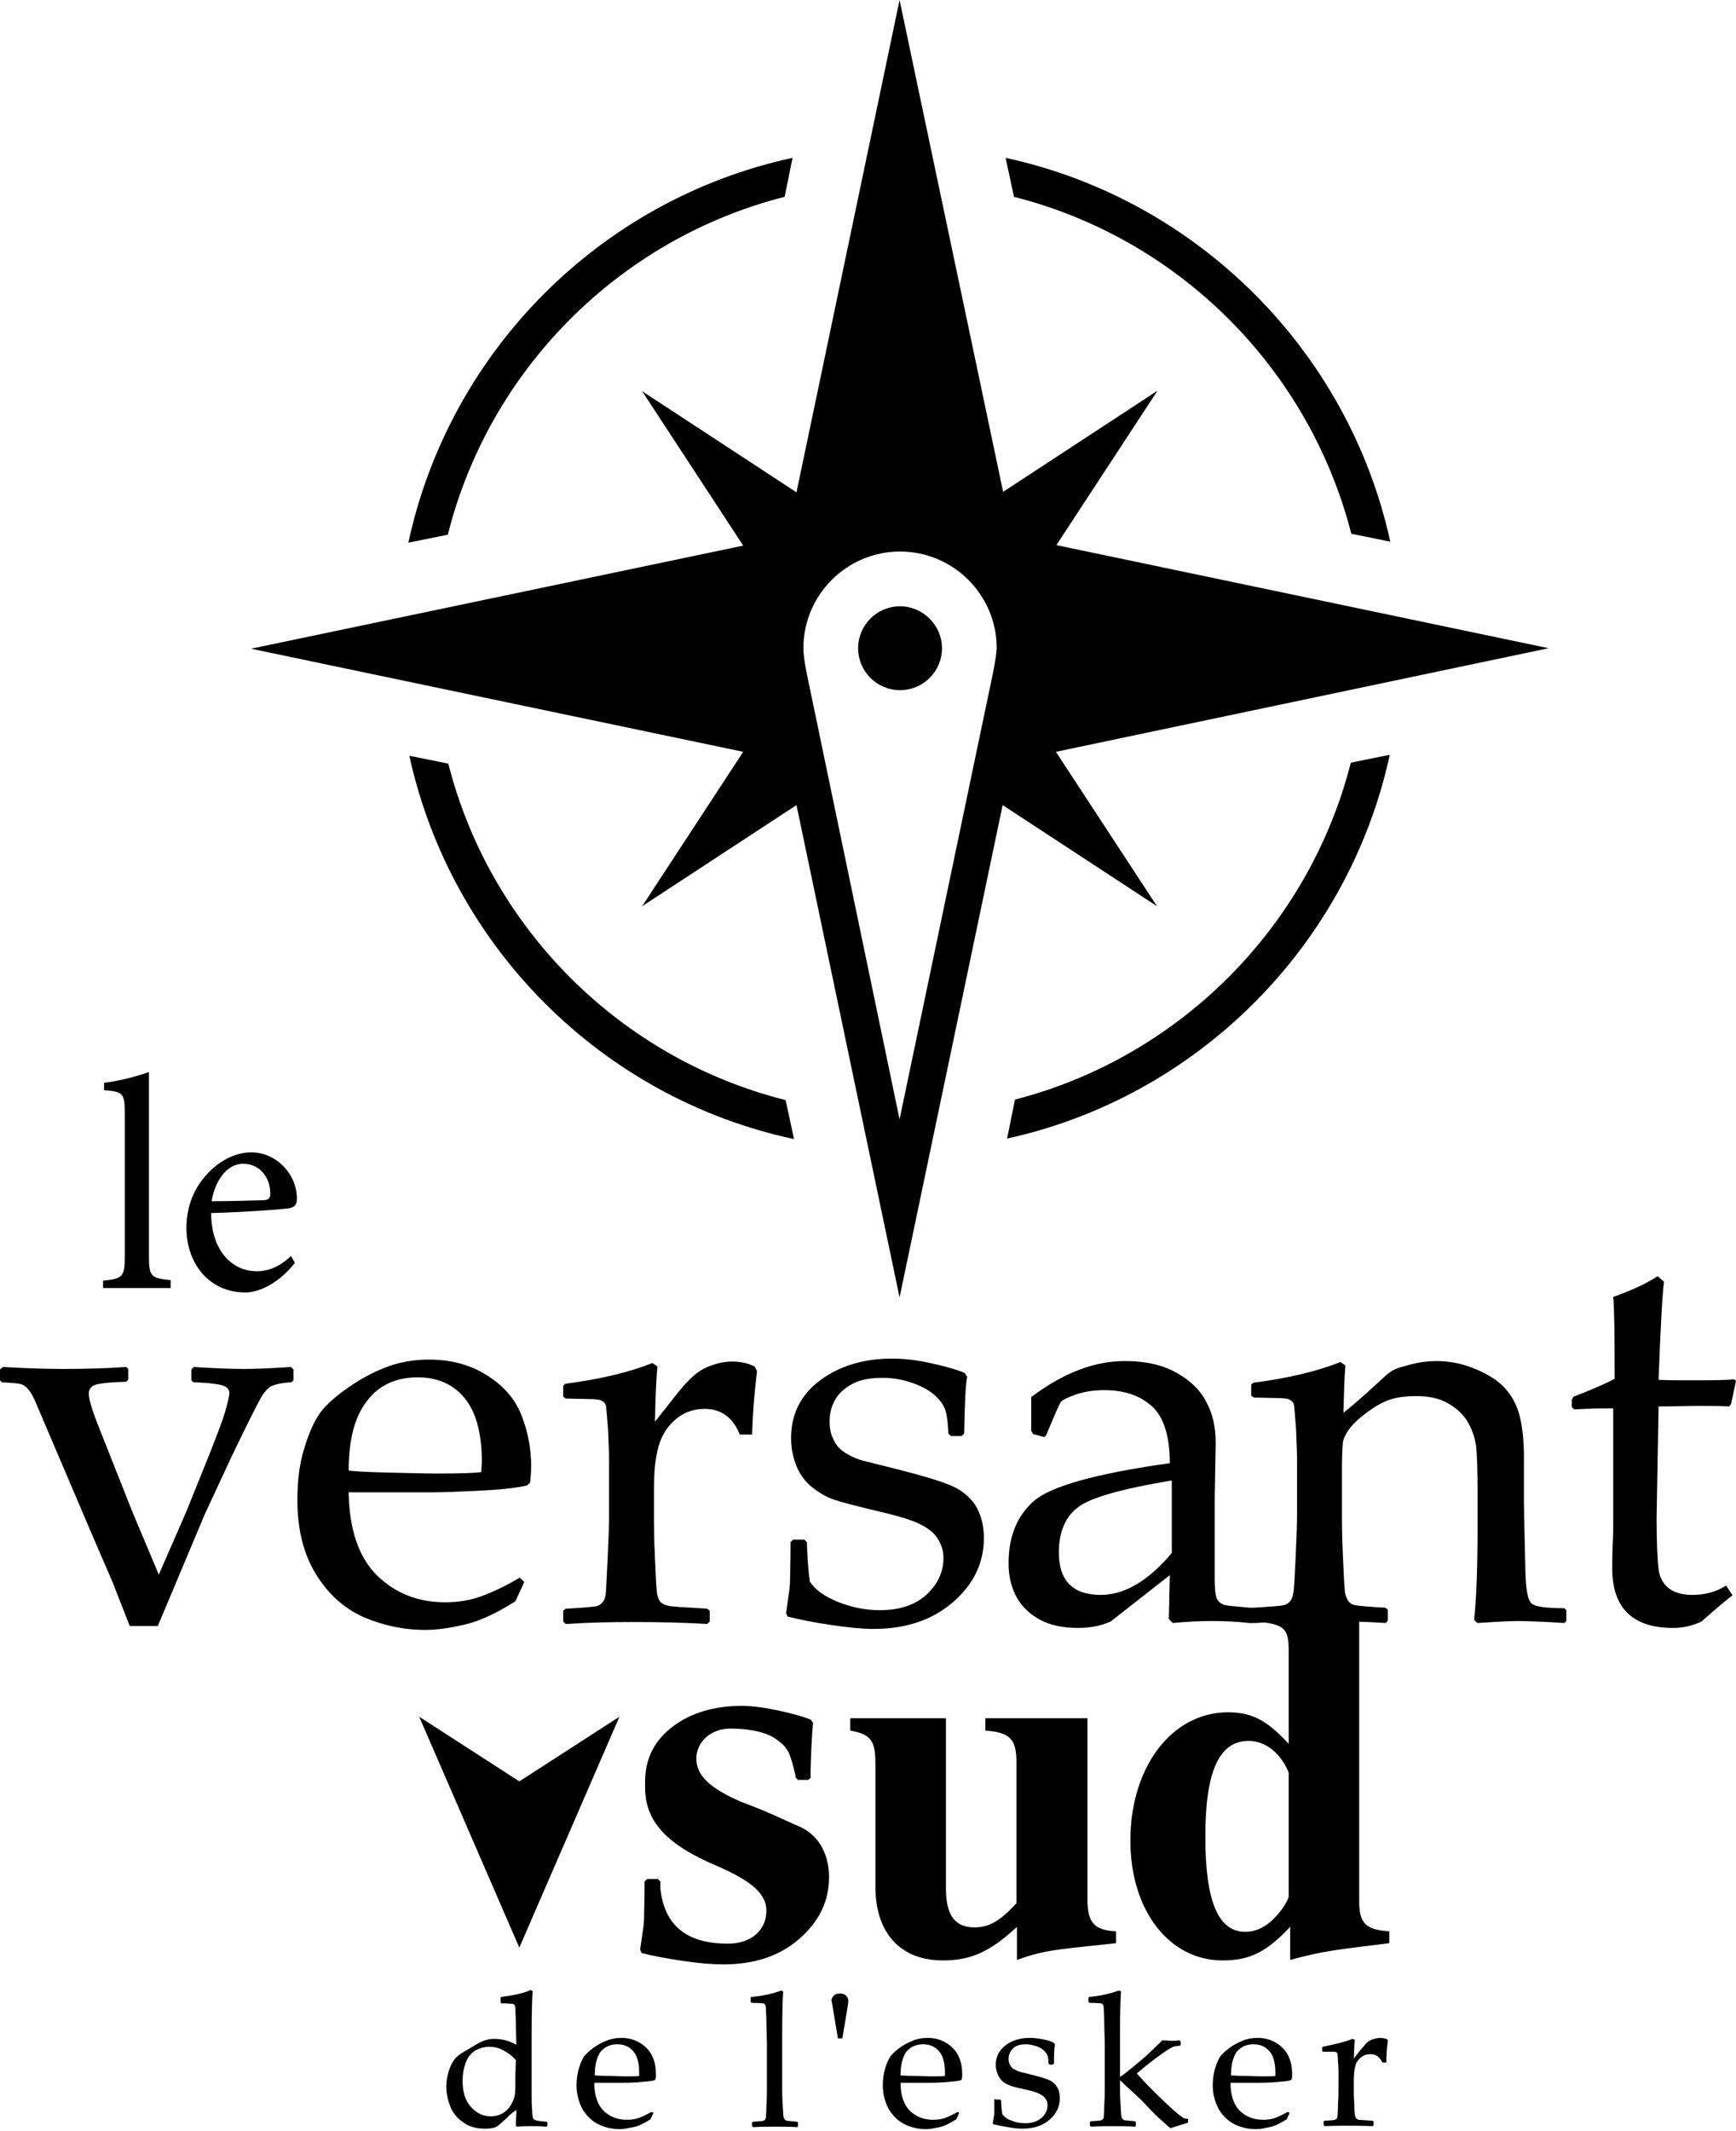 <?xml version="1.0" encoding="utf-8"?>
<!-- Generator: Adobe Illustrator 24.0.0, SVG Export Plug-In . SVG Version: 6.00 Build 0)  -->
<svg version="1.1" id="Calque_1" xmlns="http://www.w3.org/2000/svg" xmlns:xlink="http://www.w3.org/1999/xlink" x="0px" y="0px"
	 viewBox="0 0 352 432" style="enable-background:new 0 0 352 432;" xml:space="preserve">
<path d="M101.5,405.8V405l0.1-0.2c2.4-0.3,4.4-0.7,6-1.4l0.4,0.2c-0.1,1.4-0.2,4.3-0.2,8.6v12.2c0,1.3,0,2.3,0.1,3.3
	c0,0.9,0.1,1.5,0.2,1.7c0.1,0.2,0.3,0.3,0.5,0.4c0.3,0.1,1,0.2,2.2,0.3l0.2,0.1v0.7l-0.2,0.2c-1.3-0.1-2.4-0.1-3.1-0.1
	c-0.7,0-1.6,0-2.9,0.1l-0.2-0.2c0-1.2,0.1-2.1,0.1-2.5c0-0.1,0-0.3,0-0.7c-0.7,0.5-1.4,1-2,1.7c-1,0.9-1.7,1.5-2,1.7
	c-0.6,0.3-1.4,0.4-2.4,0.4c-1.7,0-3.2-0.4-4.4-1.3c-1.2-0.8-2.1-1.9-2.6-3.2c-0.5-1.3-0.8-2.6-0.8-4c0-1.4,0.3-2.8,0.8-4
	c0.5-1.3,1.3-2.2,2.3-2.8c1-0.6,2-1.2,3.2-1.9s2.3-1,3.4-1c1.6,0,3.1,0.4,4.5,1.2l-0.1-4.1c0-1.4-0.1-2.4-0.1-3c0-0.6-0.1-0.9-0.2-1
	c-0.1-0.1-0.2-0.2-0.4-0.2c-0.2,0-0.9-0.1-2.3-0.1L101.5,405.8z M104.6,417.6c-0.8-0.9-1.6-1.5-2.6-2c-0.9-0.5-1.9-0.7-2.8-0.7
	c-1,0-2,0.3-2.9,0.8c-0.9,0.6-1.5,1.4-1.9,2.5c-0.4,1.1-0.6,2.3-0.6,3.6c0,2.2,0.5,3.9,1.6,5.2c1.1,1.3,2.5,2,4.1,2
	c0.9,0,1.7-0.2,2.4-0.6c0.7-0.4,1.3-1,1.7-1.7s0.7-1.4,0.8-2.1c0.1-0.7,0.1-2,0.1-3.9L104.6,417.6L104.6,417.6z"/>
<path d="M132.5,428.3l-0.6,1.3c-1.3,0.8-2.4,1.4-3.5,1.6s-1.9,0.4-2.7,0.4c-1.5,0-2.9-0.3-4.2-0.9c-1.3-0.6-2.4-1.6-3.3-3
	c-0.8-1.4-1.3-3.1-1.3-5c0-1.3,0.2-2.5,0.5-3.5c0.3-1,0.7-1.8,1-2.3c0.4-0.5,1-1.1,1.8-1.7c0.8-0.6,1.7-1.1,2.7-1.5
	c0.9-0.4,2-0.6,3.1-0.6c1.5,0,2.8,0.4,3.9,1.1c1.1,0.7,1.9,1.6,2.4,2.7c0.5,1.1,0.7,2.3,0.7,3.5c0,0.4,0,0.8-0.1,1.1l-0.2,0.2
	c-0.8,0.2-2,0.3-3.4,0.4c-1.4,0.1-2.4,0.1-2.8,0.1h-6c0,2.6,0.7,4.5,1.9,5.7c1.3,1.2,2.8,1.8,4.7,1.8c0.9,0,1.7-0.1,2.5-0.4
	c0.8-0.3,1.6-0.7,2.5-1.2L132.5,428.3z M120.6,420.7c0.2,0,1.1,0.1,2.6,0.1c1.5,0,2.6,0.1,3.3,0.1c1.7,0,2.8,0,3.1-0.1
	c0-0.3,0-0.5,0-0.7c0-1.9-0.4-3.4-1.2-4.3s-1.8-1.4-3.2-1.4c-1.5,0-2.6,0.5-3.5,1.6C121,417.1,120.6,418.6,120.6,420.7"/>
<path d="M158.4,403.5l0.4,0.2c-0.1,1.4-0.2,4.3-0.2,8.6V424c0,0.3,0,1.1,0.1,2.6c0.1,1.5,0.1,2.3,0.2,2.6c0.1,0.2,0.1,0.4,0.3,0.5
	c0.1,0.1,0.2,0.2,0.4,0.2s0.8,0.1,2,0.2l0.2,0.1v0.8l-0.1,0.2c-1.6-0.1-3-0.1-4.5-0.1c-1.4,0-2.9,0-4.5,0.1l-0.2-0.2v-0.8l0.2-0.1
	c1.2-0.1,1.9-0.1,2-0.2c0.2,0,0.3-0.1,0.4-0.2c0.1-0.1,0.2-0.3,0.2-0.5c0-0.2,0.1-1,0.1-2.4c0.1-1.4,0.1-2.4,0.1-3.1V414l-0.1-3.9
	c0-1.4-0.1-2.3-0.1-2.9c0-0.5-0.1-0.8-0.2-0.9c-0.1-0.1-0.2-0.2-0.4-0.2c-0.2,0-0.9-0.1-2.3-0.1l-0.2-0.2V405l0.1-0.2
	C154.8,404.6,156.8,404.1,158.4,403.5"/>
<path d="M169.9,413.2l-1.1-6.6c-0.1-0.6-0.2-1-0.2-1.1c0-0.4,0.2-0.7,0.5-1c0.3-0.3,0.7-0.4,1.2-0.4c0.5,0,0.9,0.1,1.2,0.4
	c0.3,0.3,0.5,0.6,0.5,1c0,0.1,0,0.5-0.1,1.1l-1.1,6.6L169.9,413.2L169.9,413.2z"/>
<path d="M194.5,428.3l-0.6,1.3c-1.3,0.8-2.4,1.4-3.4,1.6c-1,0.2-1.9,0.4-2.7,0.4c-1.5,0-2.9-0.3-4.2-0.9c-1.3-0.6-2.4-1.6-3.3-3
	c-0.8-1.4-1.3-3.1-1.3-5c0-1.3,0.2-2.5,0.5-3.5c0.3-1,0.7-1.8,1-2.3c0.4-0.5,1-1.1,1.8-1.7c0.8-0.6,1.7-1.1,2.7-1.5
	c0.9-0.4,2-0.6,3.1-0.6c1.5,0,2.8,0.4,3.9,1.1c1.1,0.7,1.9,1.6,2.4,2.7c0.5,1.1,0.7,2.3,0.7,3.5c0,0.4,0,0.8-0.1,1.1l-0.2,0.2
	c-0.8,0.2-2,0.3-3.4,0.4c-1.4,0.1-2.4,0.1-2.8,0.1h-6c0,2.6,0.7,4.5,1.9,5.7c1.3,1.2,2.8,1.8,4.7,1.8c0.9,0,1.7-0.1,2.5-0.4
	c0.8-0.3,1.6-0.7,2.5-1.2L194.5,428.3z M182.6,420.7c0.2,0,1.1,0.1,2.6,0.1c1.5,0,2.6,0.1,3.3,0.1c1.7,0,2.8,0,3.1-0.1
	c0-0.3,0-0.5,0-0.7c0-1.9-0.4-3.4-1.2-4.3s-1.8-1.4-3.2-1.4c-1.5,0-2.6,0.5-3.5,1.6C183,417.1,182.6,418.6,182.6,420.7"/>
<path d="M202,425.6h0.8l0.2,0.2c0,1,0.1,1.9,0.2,2.7c0.4,0.6,1,1.1,2,1.4c0.9,0.4,1.9,0.5,2.8,0.5c1.3,0,2.4-0.4,3.2-1.1
	c0.8-0.7,1.2-1.6,1.2-2.5c0-0.5-0.1-1-0.4-1.4s-0.7-0.7-1.3-1c-0.6-0.3-1.6-0.6-3.1-0.9c-1.3-0.3-2.2-0.5-2.7-0.7
	c-0.5-0.2-1-0.4-1.5-0.8c-0.5-0.4-0.8-0.9-1.1-1.5c-0.2-0.6-0.4-1.2-0.4-1.9c0-1.7,0.7-3,2-4c1.3-1,3-1.5,4.9-1.5
	c0.8,0,1.7,0.1,2.7,0.3c1,0.2,1.7,0.4,2.2,0.7l0.2,0.3c-0.1,0.5-0.2,1.8-0.2,3.9l-0.2,0.2h-0.7l-0.2-0.2c0-0.8-0.1-1.3-0.2-1.6
	c-0.1-0.3-0.3-0.6-0.7-1c-0.4-0.4-0.9-0.7-1.5-0.9c-0.7-0.2-1.4-0.4-2.1-0.4c-0.8,0-1.4,0.1-1.9,0.3c-0.5,0.2-0.9,0.6-1.2,1
	c-0.3,0.5-0.5,1-0.5,1.6c0,0.5,0.1,0.9,0.3,1.3c0.2,0.4,0.5,0.7,0.9,0.9s0.8,0.4,1.2,0.5l2,0.5c1.7,0.4,3,0.8,3.7,1.1
	c0.8,0.3,1.3,0.8,1.7,1.4c0.4,0.6,0.6,1.4,0.6,2.3c0,1.7-0.7,3.2-2.1,4.4s-3.2,1.8-5.5,1.8c-0.8,0-1.8-0.1-2.9-0.3
	c-1.2-0.2-2.1-0.4-3-0.6l-0.1-0.2l0.2-1.2c0.1-0.4,0.1-0.8,0.1-1.2c0-0.4,0-1.2,0-2.5L202,425.6z"/>
<path d="M226.9,403.5l0.4,0.2c-0.1,1.4-0.2,4.3-0.2,8.6v8.7c0.4-0.2,1.3-0.9,2.5-1.9c1.2-1,2.6-2.1,3.9-3.4c1.4-1.3,2.1-2,2.1-2.1
	c1.1,0,1.7,0.1,1.9,0.1c0.3,0,0.9,0,1.7-0.1l0.2,0.2v0.7l-0.1,0.2c-0.6,0-1.1,0.1-1.4,0.2c-0.3,0.1-1,0.5-2,1.2
	c-1,0.7-2.2,1.6-3.6,2.7l-1.8,1.5c0.7,0.8,1.8,2,3.4,3.6c1.6,1.6,3,2.9,4,3.8c1,0.9,1.7,1.4,2,1.6s0.6,0.2,1,0.2v0.8
	c-0.5,0.1-1.6,0.5-3.6,1.1c-1.3-1.1-2.1-1.9-2.5-2.2l-1.4-1.4l-1.6-1.7c-0.5-0.5-1.2-1.2-2-1.9l-2.7-2.5v2.2c0,0.3,0,1.1,0.1,2.6
	c0.1,1.5,0.1,2.3,0.2,2.6c0.1,0.2,0.1,0.4,0.3,0.5c0.1,0.1,0.2,0.2,0.4,0.2s0.8,0.1,2,0.2l0.2,0.1v0.8l-0.1,0.2
	c-1.6-0.1-3-0.1-4.5-0.1c-1.4,0-2.9,0-4.5,0.1l-0.2-0.2v-0.8l0.2-0.1c1.2-0.1,1.9-0.1,2-0.2c0.2,0,0.3-0.1,0.4-0.2
	c0.1-0.1,0.2-0.3,0.2-0.5c0-0.2,0.1-1,0.1-2.4c0.1-1.4,0.1-2.4,0.1-3.1V414l-0.1-3.9c0-1.4-0.1-2.3-0.1-2.9c0-0.5-0.1-0.8-0.2-0.9
	c-0.1-0.1-0.2-0.2-0.4-0.2c-0.2,0-0.9-0.1-2.3-0.1l-0.2-0.2V405l0.1-0.2C223.2,404.6,225.2,404.1,226.9,403.5"/>
<path d="M261.5,428.3l-0.6,1.3c-1.3,0.8-2.4,1.4-3.5,1.6c-1,0.2-1.9,0.4-2.7,0.4c-1.5,0-2.9-0.3-4.2-0.9c-1.3-0.6-2.4-1.6-3.3-3
	c-0.8-1.4-1.3-3.1-1.3-5c0-1.3,0.2-2.5,0.5-3.5c0.3-1,0.7-1.8,1-2.3c0.4-0.5,1-1.1,1.8-1.7c0.8-0.6,1.7-1.1,2.7-1.5
	c0.9-0.4,2-0.6,3.1-0.6c1.5,0,2.8,0.4,3.9,1.1c1.1,0.7,1.9,1.6,2.4,2.7c0.5,1.1,0.7,2.3,0.7,3.5c0,0.4,0,0.8-0.1,1.1l-0.2,0.2
	c-0.8,0.2-2,0.3-3.4,0.4s-2.4,0.1-2.8,0.1h-6c0,2.6,0.7,4.5,1.9,5.7c1.3,1.2,2.8,1.8,4.7,1.8c0.9,0,1.7-0.1,2.5-0.4
	c0.8-0.3,1.6-0.7,2.5-1.2L261.5,428.3z M249.6,420.7c0.2,0,1.1,0.1,2.6,0.1c1.5,0,2.6,0.1,3.3,0.1c1.7,0,2.8,0,3.1-0.1
	c0-0.3,0-0.5,0-0.7c0-1.9-0.4-3.4-1.2-4.3c-0.8-0.9-1.8-1.4-3.2-1.4c-1.5,0-2.6,0.5-3.5,1.6C250,417.1,249.6,418.6,249.6,420.7"/>
<path d="M274.3,413.3l0.4,0.2c-0.1,0.7-0.1,2-0.2,3.8l1.4-1.8c0.5-0.6,0.9-1,1.2-1.4c0.4-0.3,0.8-0.6,1.2-0.7s1-0.3,1.5-0.3
	c0.5,0,1.1,0.1,1.5,0.3l0.1,0.3c-0.2,1.6-0.3,3.1-0.3,4.4h-0.8c-0.5-1.1-1.3-1.7-2.4-1.7c-0.8,0-1.4,0.2-2,0.7
	c-0.6,0.5-1,1.1-1.1,1.8c-0.2,0.7-0.3,1.7-0.3,2.8v2.1c0,0.4,0,1.3,0.1,2.7c0,1.5,0.1,2.3,0.2,2.5c0.1,0.2,0.1,0.4,0.3,0.5
	c0.1,0.1,0.3,0.2,0.5,0.2c0.2,0,1.1,0.1,2.7,0.2l0.2,0.1v0.8l-0.2,0.2c-1.6-0.1-3.4-0.1-5.2-0.1c-1.4,0-2.9,0-4.5,0.1l-0.2-0.2v-0.8
	l0.2-0.1c1.2-0.1,1.9-0.1,2-0.2c0.2,0,0.3-0.1,0.4-0.2c0.1-0.1,0.2-0.3,0.2-0.5c0-0.2,0.1-1,0.1-2.4c0.1-1.4,0.1-2.4,0.1-3.1V420
	c0-0.5,0-1.2-0.1-2c0-0.9-0.1-1.4-0.1-1.6c0-0.2-0.1-0.3-0.3-0.4c-0.2-0.1-0.5-0.1-1-0.1l-1.6,0l-0.2-0.1v-0.8l0.1-0.1
	C270.7,414.4,272.7,413.9,274.3,413.3"/>
<polygon points="85,348 105.3,361.1 125.6,348 105.3,394.8 "/>
<path d="M220.5,385.1v-36.8h-20.7v2.5c5.2,0.4,6.3,1.9,6.3,6.5v28.5c-3.2,3.5-5.5,4.9-8.5,4.9c-3.7,0-5.8-2.1-5.8-7.9v-34.5h-19.4
	v2.5c4.2,0.8,5.1,2,5.1,6.7v24.9c0,9.6,5.2,15,13.7,15c5.7,0,9.6-1.8,15-6.8v6.7c4.4-1.6,6.9-2,13.6-2.7l6.5-0.7v-2.4
	C221.8,391.3,220.5,389.6,220.5,385.1"/>
<path d="M275.6,385.5v-59.4h-22.2v2.5c6.9,0.5,7.9,1.2,7.9,6v18.9c-4.4-4.8-7.5-6.4-12.3-6.4c-11.4,0-19.8,11.1-19.8,26
	c0,14.2,7.9,24.3,18.7,24.3c5.5,0,8.9-1.7,13.7-6.8v6.7c4.8-1.3,7.3-1.8,13.7-2.6l6.4-0.8v-2.4C277,391.2,275.6,389.9,275.6,385.5
	 M261.3,384.4c0,0.5-0.9,2.1-2,3.4c-2.1,2.6-4.4,3.8-6.8,3.8c-5.5,0-8.1-6.2-8.1-19.3c0-13.3,2.8-19.4,8.8-19.4
	c3.4,0,6.5,2.5,8.1,6.4V384.4z"/>
<path d="M161.5,370c-1.9-0.8-5.9-2.8-11.1-4.7c-6.5-2.8-9.2-5.4-9.2-8.8c0-3.4,2.9-6.1,6.9-6.1c2.8,0,7,0.4,9.5,2.3
	c2.3,1.7,2.6,2.7,3.7,7.2c0,0.1,0,0.2,0,0.4l0.5,0.5h2.1l0.5-0.5c-0.2,0,0.3-11,0.5-11l-0.5-0.7c-1.4-0.6-3.6-1.2-6.3-1.8
	c-2.8-0.6-5.3-1-7.7-1c-5.6,0-10.3,1.4-14,4.2c-3.7,2.8-5.6,6.5-5.6,11.2c0,0.1,0,0.2,0,0.3c0,0.3,0,0.5,0,0.8
	c0,6.8,4.2,11.6,14.7,16c7.1,3.1,9.9,5.7,9.9,9c0,4-3.1,6.7-7.8,6.7c-7.2,0-12.8-2.7-13.7-11.2c0-0.5,0-0.9,0-1.4l-0.5-0.5h-2.2
	l-0.5,0.5c0,3.6-0.1,5.9-0.1,7c0,1.1-0.1,2.2-0.3,3.3l-0.5,3.5l0.3,0.7c2.3,0.6,5.1,1.1,8.4,1.6c3.3,0.5,6,0.7,8.2,0.7
	c6.3,0,11.4-1.7,15.4-5.2c4-3.5,6-7.6,6-12.5c0-2.5-0.6-4.7-1.7-6.5C165.3,372.2,163.6,370.8,161.5,370"/>
<path d="M49.5,277.5c-2.3,0-5.7-0.1-10.2-0.4l-0.5,0.5v2.2l0.4,0.4c3.2,0.1,5.3,0.4,6.1,0.7c0.8,0.3,1.2,0.8,1.2,1.5
	c0,0.6-0.3,1.8-0.8,3.6c-0.5,1.8-1.7,4.9-3.4,9.2l-4.6,11.4l-5.5,12.6l-5.3-12.6l-6.7-16.9c-1.5-3.7-2.2-6.1-2.2-7.2
	c0-0.7,0.3-1.2,0.9-1.6c0.6-0.4,2.8-0.7,6.7-0.8l0.4-0.4v-2.2l-0.4-0.4c-4.3,0.3-8.6,0.4-12.8,0.4c-3,0-7.1-0.1-12.2-0.4L0,277.6
	v2.2l0.4,0.4c1.8,0.1,2.9,0.2,3.5,0.3c0.6,0.1,1.2,0.4,1.7,1c0.6,0.6,1.2,1.7,1.9,3.4l11.3,26.5l4.1,9.5l3.4,8.7h5.7
	c5.5-13.1,8.7-20.7,9.5-22.6l5.3-11.4c3.2-6.7,5.2-10.6,5.9-11.9c0.7-1.3,1.4-2.1,2.1-2.6c0.7-0.4,2.2-0.8,4.3-0.9l0.4-0.4v-2.2
	l-0.5-0.5C54.6,277.4,51.4,277.5,49.5,277.5"/>
<path d="M98.6,278.7c-3.4-2.1-7.2-3.1-11.7-3.1c-3.2,0-6.3,0.6-9,1.7c-2.8,1.1-5.4,2.6-7.9,4.4c-2.5,1.8-4.3,3.5-5.3,5
	c-1,1.5-2.1,3.8-3,6.9c-1,3.1-1.4,6.6-1.4,10.5c0,5.8,1.2,10.8,3.7,14.9c2.5,4.1,5.7,7,9.7,8.8c4,1.7,8.1,2.6,12.6,2.6
	c2.4,0,5-0.4,8-1.1c3-0.7,6.4-2.3,10.2-4.7l1.8-3.9l-0.9-0.9c-2.7,1.6-5.2,2.8-7.6,3.7c-2.4,0.9-4.9,1.3-7.5,1.3
	c-5.5,0-10.1-1.8-13.8-5.4s-5.7-9.3-5.8-16.9h17.7c1.4,0,4.2-0.1,8.4-0.3c4.2-0.2,7.6-0.5,10.1-1.1l0.6-0.6c0.1-1.1,0.2-2.2,0.2-3.3
	c0-3.7-0.7-7.1-2-10.4C104.4,283.5,102,280.8,98.6,278.7 M97.6,298.4c-1.1,0.2-4.2,0.3-9.3,0.3c-2.1,0-5.4-0.1-9.9-0.2
	c-4.4-0.1-7-0.3-7.7-0.4c0-6.2,1.2-10.9,3.7-14.1c2.4-3.2,5.9-4.8,10.3-4.8c4,0,7.2,1.4,9.5,4.2c2.3,2.8,3.5,7.1,3.5,12.9
	C97.7,296.9,97.6,297.5,97.6,298.4"/>
<path d="M148.5,276c-1.5,0-2.9,0.3-4.3,0.8c-1.4,0.5-2.6,1.2-3.7,2.2c-1,0.9-2.3,2.3-3.6,4l-4.1,5.2c0.1-5.4,0.3-9.1,0.5-11.2
	l-1-0.7c-4.8,1.9-10.7,3.3-17.7,4.2l-0.4,0.4v2.2l0.5,0.4l4.6,0.1c1.4,0,2.4,0.1,2.8,0.4c0.5,0.3,0.8,0.7,0.8,1.3
	c0.1,0.6,0.2,2.2,0.4,4.7c0.1,2.6,0.2,4.6,0.2,6v10.9c0,2.1-0.1,5.1-0.3,9.2c-0.2,4-0.3,6.4-0.4,7.2c-0.1,0.7-0.4,1.3-0.7,1.6
	c-0.4,0.4-0.8,0.6-1.2,0.7c-0.5,0.1-2.5,0.3-6.2,0.5l-0.5,0.4v2.2l0.5,0.5c4.6-0.3,9.1-0.4,13.3-0.4c5.4,0,10.5,0.1,15.4,0.4
	l0.5-0.5v-2.2l-0.5-0.4c-4.7-0.3-7.3-0.4-7.9-0.6c-0.6-0.1-1-0.3-1.4-0.6c-0.4-0.3-0.6-0.8-0.8-1.5c-0.2-0.7-0.3-3.2-0.5-7.5
	s-0.2-7-0.2-8.1v-6.2c0-3.4,0.3-6.1,0.9-8.3c0.6-2.2,1.7-4,3.4-5.5c1.7-1.5,3.7-2.2,6-2.2c3.3,0,5.7,1.7,7.1,5.2h2.5
	c0.1-3.7,0.4-8,1-12.9L153,277C151.6,276.3,150.1,276,148.5,276"/>
<path d="M192.5,301c-2.2-0.9-5.9-2-11.1-3.3l-6-1.5c-1.3-0.3-2.5-0.8-3.7-1.5c-1.2-0.7-2.1-1.6-2.6-2.7c-0.6-1.1-0.9-2.4-0.9-3.8
	c0-1.9,0.5-3.5,1.4-4.9c0.9-1.3,2.2-2.3,3.7-3c1.5-0.7,3.4-1,5.7-1c2.2,0,4.2,0.4,6.2,1.1c1.9,0.7,3.5,1.6,4.5,2.6
	c1.1,1,1.7,2,2,2.9c0.3,0.9,0.5,2.5,0.6,4.7l0.5,0.5h2.2l0.5-0.5c0.1-6.2,0.3-10,0.6-11.5l-0.5-0.8c-1.5-0.6-3.7-1.3-6.6-1.9
	c-2.9-0.7-5.6-1-8.1-1c-5.8,0-10.7,1.5-14.6,4.4c-3.9,2.9-5.9,6.8-5.9,11.7c0,2.1,0.4,3.9,1.1,5.7c0.7,1.7,1.8,3.2,3.2,4.3
	s2.9,2,4.4,2.5c1.5,0.5,4.2,1.2,7.9,2.1c4.4,1,7.5,1.9,9.2,2.7c1.7,0.8,3,1.7,3.8,2.9c0.8,1.2,1.3,2.5,1.3,4.1
	c0,2.9-1.2,5.4-3.5,7.5c-2.3,2.1-5.5,3.1-9.4,3.1c-2.7,0-5.5-0.5-8.3-1.6s-4.8-2.5-5.9-4.2c-0.3-2.2-0.5-4.9-0.6-8l-0.5-0.5h-2.3
	l-0.5,0.5c0,3.7-0.1,6.1-0.1,7.3c0,1.2-0.1,2.3-0.3,3.4l-0.5,3.7l0.3,0.7c2.4,0.6,5.4,1.2,8.8,1.7c3.4,0.5,6.3,0.8,8.6,0.8
	c6.6,0,11.9-1.8,16.1-5.4c4.2-3.6,6.3-8,6.3-13c0-2.6-0.6-4.9-1.8-6.8C196.5,303.3,194.8,301.9,192.5,301"/>
<path d="M310.5,325c-0.7-0.7-1.1-2.7-1.2-6.3c-0.2-8.6-0.3-13.1-0.3-13.8v-9.7c0-3.1-0.3-5.8-0.8-7.9c-0.5-2.1-1.4-4-2.8-5.6
	c-1.3-1.6-3.3-2.9-6-4.1c-2.6-1.1-5.3-1.7-8.1-1.7c-1.7,0-3.3,0.2-4.9,0.6c-1.6,0.4-2.7,0.7-3.4,1s-1.4,0.8-2.2,1.5
	c-2.7,2.5-5.4,5-8.4,7.4c0.1-4,0.2-7.2,0.4-9.6l-1-0.7c-4.8,1.9-10.7,3.3-17.7,4.2l-0.4,0.4v2.2l0.5,0.4l4.6,0.1
	c1.4,0,2.4,0.1,2.8,0.4c0.5,0.3,0.8,0.7,0.8,1.3c0.1,0.6,0.2,2.2,0.4,4.7c0.1,2.5,0.2,4.6,0.2,6v10.9c0,2.1-0.1,5.1-0.3,9.2
	c-0.2,4-0.3,6.4-0.5,7.2c-0.1,0.7-0.4,1.3-0.7,1.6c-0.4,0.4-0.8,0.6-1.2,0.7c-0.5,0.1-2.5,0.3-6.2,0.5h-0.7l-3.2-0.3
	c-1.1-0.1-1.9-0.2-2.3-0.4c-0.4-0.2-0.8-0.5-1.1-1c-0.3-0.5-0.5-1.8-0.5-4.1v-16.5l0.2-11.1c0-3.2-0.6-5.9-1.9-8.3
	c-1.2-2.4-3.3-4.4-6-5.9c-2.8-1.6-6.3-2.4-10.5-2.4c-6.2,0-12.5,2.4-19,7.3v6.9l0.4,0.6l2.2,0.6l0.4-0.3c1.7-4.1,2.7-6.4,3-6.8
	c0.3-0.4,1.3-0.9,3-1.5c1.7-0.6,3.7-0.9,5.8-0.9c4.1,0,7.3,1.1,9.7,3.3c2.4,2.2,3.6,6.1,3.6,11.5c-15,2.1-24.2,4.7-27.6,7.7
	c-3.4,3-5.1,7.2-5.1,12.6c0,2.7,0.6,5,1.7,7c1.1,1.9,2.7,3.4,4.8,4.5c2.1,1.1,4.6,1.6,7.6,1.6c2.4,0,4.6-0.4,6.6-1.3l12-9.4
	l-0.2,8.9l0.8,0.8c3.1-0.3,5.8-0.4,8-0.4c2.3,0,4.8,0.1,7.5,0.4l1.3,0c4.7-0.3,8.6-0.4,12.9-0.4c4.3,0,8.8,0.1,13.5,0.4l0.4-0.5
	v-2.2l-0.5-0.4c-3.6-0.2-5.6-0.4-6.1-0.5c-0.5-0.1-0.9-0.3-1.2-0.6c-0.3-0.3-0.6-0.9-0.8-1.6c-0.2-0.7-0.3-3.3-0.5-7.7
	c-0.2-4.4-0.2-7-0.2-7.8v-9.6c0-2.9,0.1-4.9,0.2-5.8c0.2-0.9,0.7-1.9,1.5-2.9c0.8-1,2.1-2.2,3.8-3.4c1.7-1.2,3.2-2,4.6-2.4
	c1.4-0.4,3-0.6,4.9-0.6c2.4,0,4.5,0.4,6.2,1.3c1.7,0.9,3.1,2.1,4.1,3.6c1,1.6,1.6,3.3,1.9,5.2c0.2,1.9,0.3,5,0.3,9.4v7.2
	c0,7.7-0.2,13.9-0.7,18.7l0.7,0.6c4.4-0.3,7.1-0.4,8.1-0.4c1.7,0,4.8,0.1,9.5,0.4l0.4-0.4v-2.2l-0.4-0.4
	C313.5,326,311.2,325.7,310.5,325 M237.6,314.8c-4.8,5.7-9.6,8.5-14.4,8.5c-5.7,0-8.5-2.9-8.5-8.6c0-4.1,1.3-7.2,3.8-9.1
	c2.5-2,8.9-3.8,19.1-5.5V314.8z"/>
<path d="M343.2,323.3c-2.2,0-3.8-0.5-4.9-1.4c-1.1-0.9-1.8-2.2-2-3.8c-0.2-1.6-0.4-5-0.4-10.3l0.4-22.7c3.3,0,5.9-0.1,8-0.1
	c2.3,0,4.4,0,6.3,0.1l0.4-0.5l1-4.7l-0.4-0.3c-1.9,0.2-5,0.2-9.3,0.2c-2.1,0-4.1,0-6-0.1c0.4-11,0.8-17.6,1.1-19.9l-1.3-1.1
	c-2.3,1.5-5.3,2.9-9,4.2c0.2,1.6,0.3,7.1,0.3,16.6c-2.1,1.1-4.9,2.3-8.3,3.6l-0.4,0.6v1.5l0.5,0.5c2.1-0.1,4-0.2,5.6-0.2h2.3v23
	c0,0.7,0,1.3,0,1.9c-0.1,2.1-0.2,4.6-0.2,7.5c0,8,4.1,12.1,12.3,12.1c2,0,3.9-0.4,5.8-1.3c3.3-2.9,5.4-4.7,6.3-5.3l-1.3-2
	C348,322.7,345.7,323.3,343.2,323.3"/>
<path d="M20.9,261.2v-1.6c3.9-0.4,4.4-0.7,4.4-4.8v-29.1c0-4.2-0.4-4.4-4.2-4.7v-1.5c3.2-0.4,7-1.4,9.1-2.2v37.4
	c0,4.1,0.5,4.4,4.4,4.8v1.6H20.9z"/>
<path d="M59.8,256c-3.9,4.9-8.1,6-10,6c-7.6,0-12-6.1-12-13.1c0-4.2,1.5-8,4.1-10.8c2.5-2.8,5.8-4.5,9-4.5h0.1
	c5.1,0,9.2,4.5,9.2,9.3c0,1.2-0.3,1.7-1.4,2c-1,0.2-8.7,0.8-16,1c0.1,8.4,4.9,11.8,9.2,11.8c2.5,0,4.8-1,7-3.1L59.8,256z
	 M49.3,235.9c-2.8,0-5.5,2.6-6.4,7.6c3.4,0,6.8-0.1,10.4-0.2c1.1,0,1.5-0.4,1.5-1.2C54.9,238.9,52.8,235.9,49.3,235.9L49.3,235.9
	L49.3,235.9z"/>
<path d="M205.6,39.9c33.5,8.5,59.8,34.8,68.4,68.3l7.9,1.6C273.4,71,242.7,40.4,203.9,32L205.6,39.9z"/>
<path d="M90.8,108.4c8.4-33.5,34.8-60,68.3-68.5l1.6-7.9c-38.9,8.4-69.5,39.1-77.9,78L90.8,108.4z"/>
<path d="M273.9,154.6c-8.5,33.4-34.8,59.7-68.1,68.3l-1.6,7.9c38.7-8.5,69.2-39.1,77.6-77.8L273.9,154.6z"/>
<path d="M159.3,223c-33.5-8.4-59.9-34.8-68.4-68.2l-7.9-1.6c8.5,38.8,39.1,69.4,78,77.7L159.3,223z"/>
<path d="M182.5,122.9c-4.7,0-8.5,3.8-8.5,8.5c0,4.7,3.8,8.5,8.5,8.5c4.7,0,8.5-3.8,8.5-8.5C191,126.7,187.1,122.9,182.5,122.9"/>
<path d="M314,131.4l-99.8-20.9l20.5-31.3l-31.3,20.5L182.4,0l-20.9,99.8l-31.3-20.5l20.5,31.3l-99.8,20.9l99.8,20.9l-20.5,31.3
	l31.3-20.5l20.9,99.8l20.9-99.8l31.3,20.5l-20.5-31.3L314,131.4z M201.2,137.1l-18.8,89.8l-18.7-89.8c0,0-0.8-3.7-0.8-5.7
	c0-10.8,8.8-19.6,19.6-19.6s19.6,8.8,19.6,19.6C202,133.4,201.2,137.1,201.2,137.1"/>
</svg>
